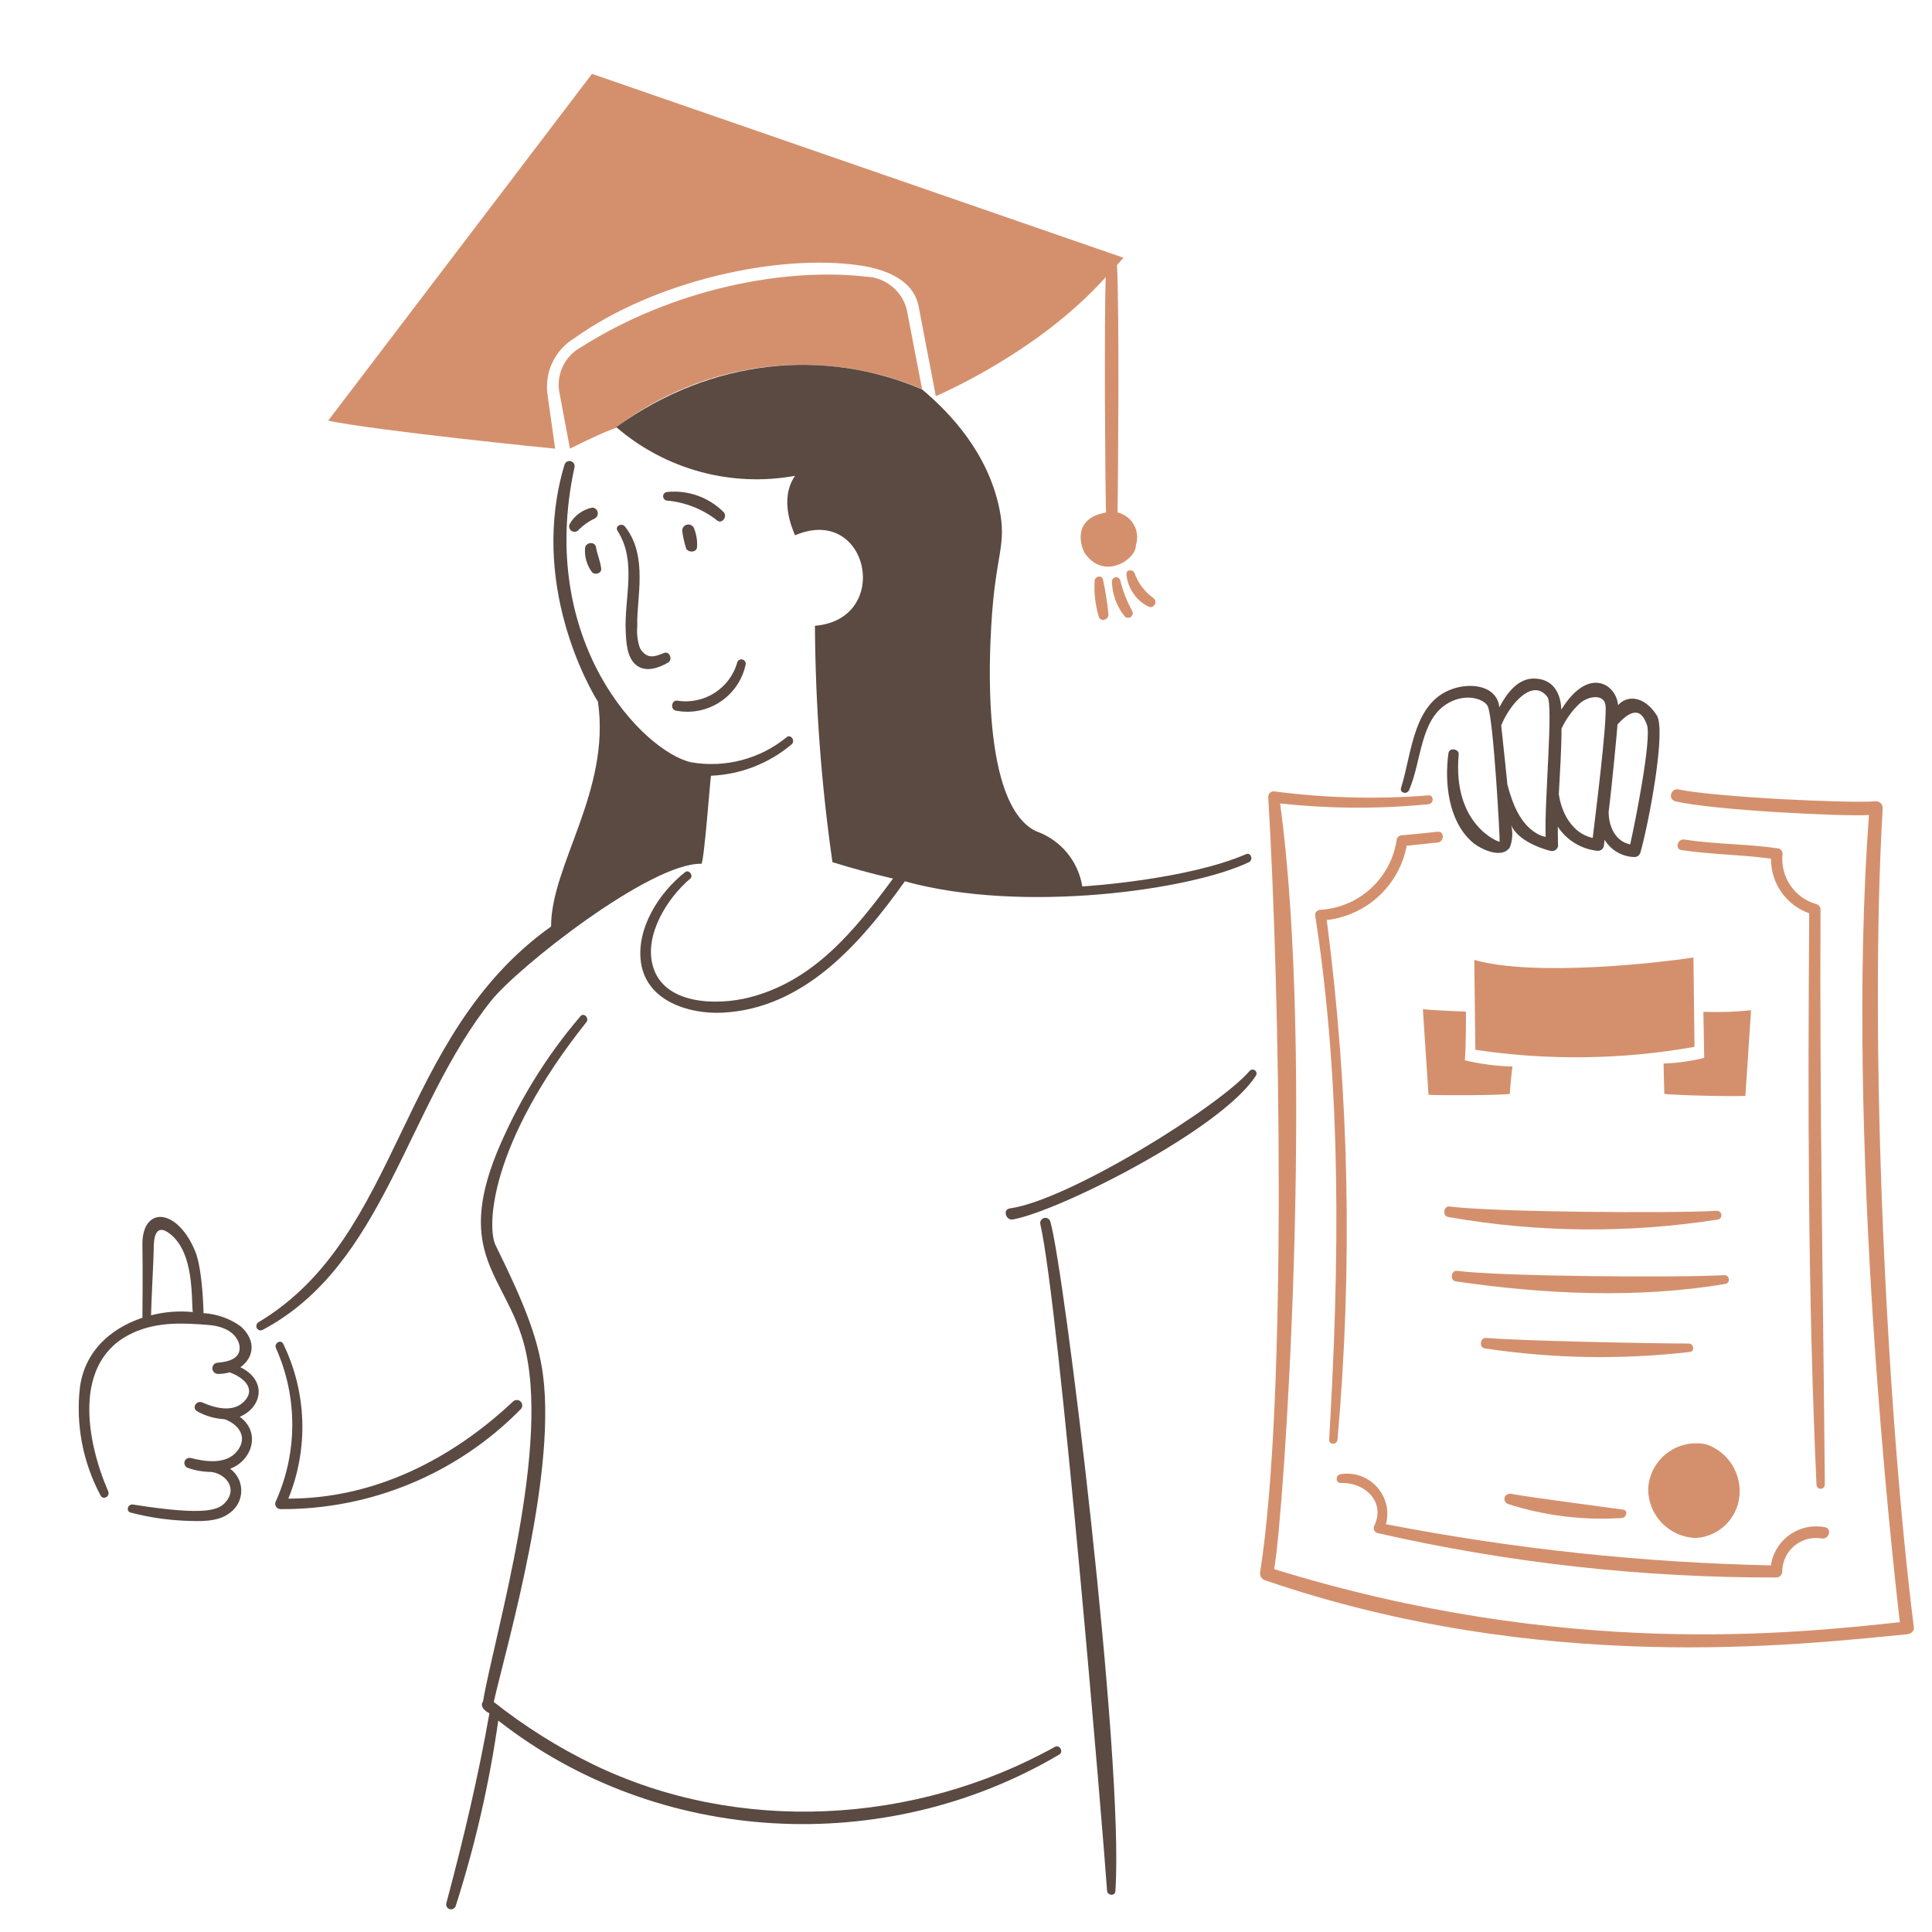 <?xml version="1.0" encoding="utf-8"?>
<svg viewBox="0 0 400 400" xmlns="http://www.w3.org/2000/svg" id="Support-Team-7--Streamline-Brooklyn" height="400" width="400">
  <desc>
    Support Team 7 Streamline Illustration: https://streamlinehq.com
  </desc>
  <g>
    <path d="M 226.64 120.197 C 226.475 122.698 226.758 125.209 227.476 127.611 C 227.818 128.947 229.658 128.335 229.476 127.053 C 229.244 124.674 228.872 122.31 228.362 119.975 C 228.106 118.967 226.748 119.305 226.64 120.197 Z" stroke-width="2" style="stroke-width: 2; fill: rgb(212, 144, 109);"/>
    <path d="M 230.208 120.421 C 230.274 122.969 231.153 125.429 232.716 127.443 C 233.101 128.086 234.038 128.072 234.403 127.417 C 234.572 127.113 234.566 126.742 234.388 126.443 C 233.297 124.46 232.473 122.341 231.936 120.143 C 231.745 119.491 230.921 119.29 230.452 119.781 C 230.288 119.953 230.2 120.184 230.208 120.421 Z" stroke-width="2" style="stroke-width: 2; fill: rgb(212, 144, 109);"/>
    <path d="M 233.218 118.915 C 233.475 121.787 235.206 124.32 237.788 125.605 C 238.514 125.919 239.308 125.329 239.217 124.543 C 239.183 124.252 239.027 123.989 238.788 123.821 C 236.991 122.529 235.63 120.721 234.886 118.637 C 234.608 117.857 233.11 117.855 233.218 118.915 Z" stroke-width="2" style="stroke-width: 2; fill: rgb(212, 144, 109);"/>
    <path d="M 138.124 103.643 C 141.906 103.986 145.507 105.419 148.492 107.767 C 149.492 108.551 150.68 106.917 149.828 106.039 C 146.756 102.952 142.456 101.416 138.124 101.859 C 137.437 101.905 137.058 102.677 137.441 103.249 C 137.595 103.479 137.847 103.624 138.124 103.643 Z" stroke-width="2" style="stroke-width: 2; fill: rgb(90, 74, 66);"/>
    <path d="M 127.87 109.941 C 131.89 116.221 129.236 123.711 129.544 130.621 C 129.646 132.907 129.766 136.139 131.718 137.699 C 133.67 139.259 136.346 138.319 138.294 137.199 C 139.356 136.589 138.638 134.709 137.458 135.199 C 135.458 136.015 133.896 136.535 132.498 134.199 C 131.994 132.75 131.804 131.211 131.94 129.683 C 131.754 123.793 134.26 115.243 129.432 109.059 C 128.72 108.143 127.216 108.925 127.87 109.941 Z" stroke-width="2" style="stroke-width: 2; fill: rgb(90, 74, 66);"/>
    <path d="M 152.67 137.031 C 151.182 142.512 145.788 145.979 140.184 145.057 C 139.014 144.935 138.736 146.891 139.906 147.121 C 146.568 148.442 153.046 144.131 154.4 137.475 C 154.44 136.776 153.709 136.295 153.083 136.609 C 152.902 136.7 152.757 136.848 152.67 137.031 Z" stroke-width="2" style="stroke-width: 2; fill: rgb(90, 74, 66);"/>
    <path d="M 162.928 152.583 C 157.393 157.137 150.146 159.051 143.084 157.823 C 133.216 155.603 111.054 132.883 118.948 96.731 C 119.115 95.924 118.346 95.239 117.564 95.498 C 117.245 95.603 116.993 95.854 116.886 96.173 C 109.49 120.761 122.07 142.549 123.798 145.275 C 126.474 163.725 114.044 179.165 114.098 191.819 C 82.028 214.675 83.368 255.887 53.508 273.763 C 53.102 274.029 52.959 274.556 53.174 274.991 C 53.417 275.426 53.97 275.576 54.4 275.325 C 79.6 261.953 84.058 229.263 101.724 207.153 C 107.324 200.153 134.714 178.585 145.202 178.837 C 145.76 178.851 147.098 160.611 147.202 160.609 C 153.346 160.353 159.229 158.058 163.924 154.087 C 164.712 153.363 163.716 151.979 162.928 152.583 Z" stroke-width="2" style="stroke-width: 2; fill: rgb(90, 74, 66);"/>
    <path d="M 230.932 391.433 C 232.772 364.175 220.254 262.123 217.442 252.861 C 217.257 252.306 216.658 252.006 216.104 252.191 C 215.591 252.364 215.283 252.887 215.38 253.419 C 219.306 270.397 228.492 380.819 229.204 391.433 C 229.27 392.547 230.988 392.603 230.932 391.433 Z" stroke-width="2" style="stroke-width: 2; fill: rgb(90, 74, 66);"/>
    <path d="M 258.692 221.757 C 252.388 229.103 221.292 248.477 209.092 250.185 C 207.53 250.403 208.252 252.727 209.704 252.471 C 219.104 250.817 252.704 233.985 259.984 222.761 C 260.37 222.264 260.073 221.534 259.45 221.448 C 259.16 221.409 258.871 221.526 258.692 221.757 Z" stroke-width="2" style="stroke-width: 2; fill: rgb(90, 74, 66);"/>
    <path d="M 106.24 290.151 C 93.416 302.193 77.47 310.275 59.696 310.275 C 63.913 299.926 63.527 288.271 58.636 278.223 C 58.142 277.223 56.684 278.113 57.132 279.115 C 61.64 289.187 61.64 300.703 57.132 310.775 C 56.698 311.509 57.221 312.438 58.074 312.447 C 58.076 312.447 58.078 312.447 58.08 312.447 C 76.77 312.573 94.711 305.111 107.8 291.769 C 108.411 291.156 108.129 290.112 107.293 289.889 C 106.92 289.79 106.523 289.889 106.24 290.151 Z" stroke-width="2" style="stroke-width: 2; fill: rgb(90, 74, 66);"/>
    <path d="M 49.774 283.075 C 52.45 281.179 53.238 277.659 49.83 274.601 C 47.575 272.984 44.908 272.037 42.138 271.871 C 42.138 271.759 41.978 262.837 40.41 259.051 C 36.61 249.897 29.306 249.689 29.484 257.879 C 29.592 262.841 29.484 272.819 29.484 272.819 C 22.74 275.103 17.556 279.841 16.552 287.199 C 15.656 294.949 17.153 302.789 20.844 309.663 C 21.398 310.663 22.844 309.779 22.406 308.771 C 17.916 298.441 14.83 281.859 27.422 275.995 C 32.44 273.659 37.734 273.873 43.196 274.323 C 48.548 274.765 49.5 277.779 49.596 278.723 C 49.886 281.285 47.256 281.961 45.138 282.123 C 44.237 282.123 43.674 283.098 44.125 283.878 C 44.334 284.24 44.72 284.463 45.138 284.463 C 45.949 284.462 46.757 284.35 47.538 284.129 C 50.214 285.077 53.282 287.477 50.436 290.261 C 48.154 292.493 44.464 291.509 41.908 290.373 C 40.678 289.825 39.612 291.507 40.85 292.213 C 42.578 293.175 44.504 293.727 46.48 293.829 C 49.378 294.829 51.5 297.629 48.988 300.573 C 46.706 303.253 42.466 302.635 39.456 301.855 C 38.649 301.688 37.964 302.456 38.223 303.238 C 38.328 303.558 38.579 303.81 38.898 303.917 C 40.475 304.466 42.133 304.748 43.804 304.753 C 46.804 305.199 49.156 308.153 46.758 310.941 C 45.358 312.559 42.968 313.941 27.528 311.499 C 26.468 311.331 25.968 312.885 27.082 313.171 C 30.673 314.111 34.353 314.671 38.062 314.843 C 41.128 314.969 45.14 315.231 47.65 313.171 C 50.721 310.921 50.721 306.335 47.65 304.085 C 52.09 302.457 54.154 296.671 49.65 293.327 C 54.422 291.289 55.216 285.693 49.774 283.075 Z M 31.27 272.315 C 31.326 269.361 31.828 260.219 31.828 258.603 C 31.828 256.987 31.926 252.877 35.228 255.481 C 40.28 259.463 39.576 268.971 39.91 271.645 C 37.013 271.365 34.089 271.592 31.27 272.315 Z" stroke-width="2" style="stroke-width: 2; fill: rgb(90, 74, 66);"/>
    <path d="M 389.794 167.299 C 389.804 166.522 389.171 165.889 388.394 165.899 C 382.764 166.345 355.394 165.067 347.536 163.447 C 345.92 163.113 345.25 165.511 346.868 165.899 C 354.612 167.753 381.538 169.077 386.946 168.741 C 381.984 235.519 391.962 324.141 393.346 335.853 C 371.494 338.195 324.06 343.489 263.804 324.873 C 265.866 313.389 272.22 218.853 265.03 166.345 C 275.234 167.451 285.526 167.507 295.742 166.513 C 296.914 166.399 296.914 164.573 295.742 164.673 C 285.075 165.512 274.35 165.231 263.742 163.837 C 263.089 163.821 262.556 164.354 262.572 165.007 C 264.972 204.807 266.538 289.897 260.898 325.485 C 260.771 326.198 261.169 326.9 261.846 327.157 C 319.158 346.829 372.126 340.557 394.846 338.357 C 395.514 338.293 396.346 337.801 396.246 336.957 C 390.656 292.587 386.896 216.461 389.794 167.299 Z" stroke-width="2" style="stroke-width: 2; fill: rgb(212, 144, 109);"/>
    <path d="M 190.91 80.565 L 187.732 64.075 C 186.733 60.181 183.287 57.412 179.27 57.275 C 162.27 55.333 139.17 59.875 120.23 71.925 C 116.982 73.715 115.2 77.346 115.772 81.011 L 118 92.885 C 127.556 88.107 127.908 88.685 127.644 88.425 C 145.809 74.678 169.933 71.681 190.91 80.565 Z" stroke-width="2" style="stroke-width: 2; fill: rgb(212, 144, 109);"/>
    <path d="M 258.022 176.831 C 245.72 182.165 224.522 183.519 224.076 183.519 C 223.223 178.238 219.541 173.85 214.488 172.093 C 203.088 166.539 204.904 135.293 205.236 129.451 C 206.078 114.623 208.506 113.067 206.908 105.315 C 204.54 93.837 196.874 85.637 190.908 80.621 C 170.784 72.037 147.432 74.127 127.586 88.421 L 127.642 88.477 C 137.815 97.229 151.397 100.918 164.6 98.515 C 161.256 103.419 164.098 109.551 164.6 110.833 C 179.834 104.305 184.83 128.221 168.726 129.561 C 168.816 145.938 170.026 162.291 172.348 178.503 C 176.138 179.673 180.32 180.843 184.89 181.903 C 177.03 192.549 168.508 203.167 155.012 206.541 C 148.494 208.169 137.46 208.099 135.17 200.019 C 133.334 193.551 138.17 185.915 142.918 181.903 C 143.642 181.289 142.64 179.955 141.858 180.565 C 136.468 184.765 131.658 192.269 132.716 199.349 C 133.894 207.263 142.64 210.015 149.606 209.661 C 166.33 208.815 178.034 195.559 187.342 182.461 C 211.542 189.205 246.542 184.299 258.58 178.503 C 259.582 177.945 258.916 176.443 258.022 176.831 Z" stroke-width="2" style="stroke-width: 2; fill: rgb(90, 74, 66);"/>
    <path d="M 343.028 148.123 C 340.41 143.973 336.802 143.903 335 146.005 C 334.664 141.641 328.838 137.805 323.24 146.953 C 323.24 146.675 323.35 140.487 317.498 140.487 C 314.264 140.487 311.924 143.553 310.418 146.451 C 310.018 142.357 305.418 141.353 301.556 142.383 C 292.514 144.783 292.398 155.811 290.074 163.117 C 289.736 164.177 291.314 164.573 291.746 163.563 C 294.402 157.339 293.996 148.803 299.946 145.503 C 303.7 143.419 307.346 144.783 308.028 146.229 C 309.228 148.801 310.592 174.155 310.48 174.267 C 310.258 174.377 300.68 170.749 302.008 156.205 C 302.116 155.035 300.062 154.701 299.89 155.927 C 299.026 162.063 299.89 170.089 304.85 174.377 C 306.466 175.777 310.926 177.945 312.598 175.437 C 313.158 173.978 313.256 172.382 312.878 170.865 C 314.606 174.823 321.628 176.329 321.016 176.161 C 321.71 176.339 322.414 175.911 322.576 175.213 C 322.576 175.103 322.52 172.427 322.52 171.145 C 324.381 173.994 327.438 175.84 330.826 176.161 C 331.404 176.165 331.911 175.774 332.052 175.213 L 332.22 173.875 C 333.535 176.044 335.869 177.39 338.406 177.443 C 338.981 177.436 339.481 177.049 339.634 176.495 C 341.384 170.333 344.99 151.237 343.028 148.123 Z M 318.112 172.539 C 314.596 170.425 313.094 166.183 312.09 162.449 C 312.09 162.337 311.254 154.199 310.808 150.185 C 312.69 145.585 317.432 140.289 320.396 144.333 C 321.622 146.005 319.728 165.961 320.006 173.263 C 319.336 173.139 318.694 172.894 318.112 172.539 Z M 322.738 164.399 C 322.96 159.885 323.294 155.369 323.294 150.855 C 324.199 148.907 325.467 147.149 327.03 145.675 C 328.776 144.075 332.312 143.501 332.43 146.289 C 332.63 150.661 330.26 169.203 329.754 173.489 C 325.636 172.593 323.294 168.475 322.738 164.399 Z M 337.508 174.823 C 334.444 174.211 333.05 171.089 333.05 168.079 C 333.774 162.449 334.89 150.353 334.89 149.963 C 335.056 149.907 337.23 147.065 339.126 147.621 C 340.072 147.901 340.62 149.131 340.964 150.021 C 342.05 152.817 338.4 170.977 337.508 174.823 Z" stroke-width="2" style="stroke-width: 2; fill: rgb(90, 74, 66);"/>
    <path d="M 297.654 172.203 C 295.202 172.485 292.748 172.705 290.296 172.929 C 289.783 172.937 289.333 173.274 289.182 173.765 C 288.058 181.76 281.464 187.862 273.406 188.365 C 272.85 188.365 272.196 188.863 272.292 189.479 C 277.86 225.411 277.292 261.813 275.19 298.063 C 275.126 299.177 276.812 299.179 276.918 298.063 C 280.081 262.228 279.333 226.156 274.688 190.483 C 282.98 189.535 289.69 183.3 291.244 175.099 L 297.654 174.429 C 299.048 174.321 299.104 172.037 297.654 172.203 Z" stroke-width="2" style="stroke-width: 2; fill: rgb(212, 144, 109);"/>
    <path d="M 377.81 316.183 C 372.687 315.195 367.73 318.533 366.718 323.651 C 366.675 323.796 366.656 323.946 366.662 324.097 C 339.898 323.518 313.232 320.665 286.952 315.569 C 288.479 309.772 283.572 304.306 277.644 305.201 C 276.474 305.321 276.416 307.091 277.644 307.041 C 282.492 306.841 286.898 310.883 284.554 315.841 C 284.214 316.438 284.512 317.196 285.168 317.401 C 312.265 323.58 339.975 326.666 367.768 326.601 C 368.443 326.595 368.989 326.049 368.994 325.373 C 369.016 321.069 372.887 317.809 377.132 318.517 C 378.706 318.775 379.368 316.475 377.81 316.183 Z" stroke-width="2" style="stroke-width: 2; fill: rgb(212, 144, 109);"/>
    <path d="M 376.918 188.313 C 376.912 187.799 376.574 187.347 376.082 187.197 C 371.506 185.91 368.534 181.5 369.058 176.775 C 369.066 176.256 368.722 175.797 368.222 175.659 C 361.756 174.711 355.172 174.811 348.712 173.821 C 347.312 173.607 346.712 175.781 348.1 175.995 C 354.28 176.933 360.53 176.941 366.662 177.777 C 366.616 182.851 369.794 187.395 374.576 189.093 C 374.298 228.493 374.288 267.975 376.082 307.375 C 376.082 308.04 376.802 308.456 377.378 308.123 C 377.645 307.969 377.81 307.684 377.81 307.375 C 377.47 267.675 376.722 228.001 376.918 188.313 Z" stroke-width="2" style="stroke-width: 2; fill: rgb(212, 144, 109);"/>
    <path d="M 305.234 198.737 C 317.498 202.249 343.194 199.405 350.608 198.235 L 350.832 216.741 C 335.84 219.402 320.516 219.609 305.458 217.353 L 305.234 198.737 Z" stroke-width="2" style="stroke-width: 2; fill: rgb(212, 144, 109);"/>
    <path d="M 312.592 226.495 C 310.084 226.775 298.434 226.829 295.758 226.663 L 294.588 208.937 C 297.04 209.215 303.506 209.439 303.506 209.439 C 303.506 209.439 303.562 216.183 303.284 219.527 C 306.518 220.3 309.825 220.729 313.15 220.809 C 313.038 221.367 312.648 225.047 312.592 226.495 Z" stroke-width="2" style="stroke-width: 2; fill: rgb(212, 144, 109);"/>
    <path d="M 362.536 209.159 L 361.366 226.885 C 358.746 227.053 347.096 226.775 344.588 226.485 C 344.532 225.037 344.42 220.855 344.42 220.187 C 347.26 220.102 350.082 219.71 352.838 219.017 L 352.67 209.485 C 355.962 209.609 359.259 209.5 362.536 209.159 Z" stroke-width="2" style="stroke-width: 2; fill: rgb(212, 144, 109);"/>
    <path d="M 355.514 250.687 C 346.314 251.221 309.296 250.979 300.114 249.795 C 298.888 249.637 298.552 251.753 299.836 251.969 C 318.335 255.223 337.245 255.393 355.8 252.471 C 356.465 252.229 356.619 251.357 356.076 250.902 C 355.918 250.769 355.72 250.693 355.514 250.687 Z" stroke-width="2" style="stroke-width: 2; fill: rgb(212, 144, 109);"/>
    <path d="M 357.07 264.009 C 347.87 264.543 310.852 264.301 301.67 263.117 C 300.442 262.959 300.112 265.103 301.39 265.291 C 319.606 267.959 339.128 268.915 357.354 265.793 C 358.019 265.551 358.173 264.679 357.631 264.224 C 357.473 264.091 357.275 264.016 357.07 264.009 Z" stroke-width="2" style="stroke-width: 2; fill: rgb(212, 144, 109);"/>
    <path d="M 349.67 278.167 C 342.536 278.167 314.554 277.615 307.698 276.997 C 306.472 276.887 306.138 278.997 307.418 279.171 C 321.5 281.302 335.803 281.545 349.95 279.895 C 350.884 279.769 350.67 278.167 349.67 278.167 Z" stroke-width="2" style="stroke-width: 2; fill: rgb(212, 144, 109);"/>
    <path d="M 336.07 312.559 C 332.17 311.989 316.67 310.013 312.826 309.271 C 312.232 309.166 311.654 309.527 311.488 310.107 C 311.378 310.655 311.686 311.2 312.212 311.389 C 319.82 313.825 327.818 314.808 335.79 314.287 C 336.726 314.207 337.176 312.723 336.07 312.559 Z" stroke-width="2" style="stroke-width: 2; fill: rgb(212, 144, 109);"/>
    <path d="M 353.396 299.075 C 347.408 297.693 341.613 302.024 341.244 308.159 C 341.172 313.766 345.669 318.364 351.276 318.417 C 355.97 318.053 359.717 314.354 360.14 309.665 C 360.564 305.011 357.792 300.659 353.396 299.075 Z" stroke-width="2" style="stroke-width: 2; fill: rgb(212, 144, 109);"/>
    <path d="M 235.168 112.895 C 236.141 109.956 234.389 106.813 231.378 106.095 C 231.49 99.127 231.768 64.957 231.266 54.869 L 232.604 53.363 L 122.572 15.293 L 67.946 87.093 C 77.7 89.155 114.098 92.835 114.936 92.893 L 113.374 81.799 C 112.667 77.124 114.845 72.483 118.892 70.039 C 135.614 58.065 161.126 52.521 177.866 54.933 C 182.048 55.533 189.014 57.333 190.186 63.405 L 193.752 82.023 C 194.7 81.577 214.99 72.937 228.926 57.385 C 228.59 66.639 228.814 99.135 228.982 106.103 C 221.734 107.385 223.8 113.459 224.744 114.743 C 228.766 120.191 235.28 115.739 235.168 112.895 Z" stroke-width="2" style="stroke-width: 2; fill: rgb(212, 144, 109);"/>
    <path d="M 218.39 361.675 C 189.39 377.817 152.742 379.821 122.79 365.299 C 115.487 361.743 108.591 357.408 102.222 352.367 C 105.01 340.271 115.79 303.589 112.144 282.857 C 111.036 276.557 108.718 270.161 102.612 257.829 C 100.766 254.099 101.262 236.929 121.398 211.629 C 122.064 210.791 120.884 209.557 120.17 210.403 C 112.937 218.87 107.087 228.426 102.836 238.719 C 94.4 259.599 104.48 264.167 108.354 277.793 C 114.372 298.959 102.446 338.049 99.992 352.319 C 99.592 352.709 99.546 353.823 101.33 354.719 C 98.99 367.987 95.896 381.007 92.412 394.017 C 92.197 394.767 92.875 395.469 93.633 395.28 C 93.984 395.192 94.262 394.923 94.362 394.575 C 98.368 382.062 101.312 369.233 103.162 356.225 C 136.224 382.151 183.162 384.643 219.326 363.249 C 220.244 362.693 219.394 361.109 218.39 361.675 Z" stroke-width="2" style="stroke-width: 2; fill: rgb(90, 74, 66);"/>
    <path d="M 141.244 109.885 C 141.404 111.153 141.684 112.403 142.08 113.619 C 142.582 114.455 144.144 114.401 144.31 113.341 C 144.405 112.049 144.216 110.751 143.754 109.541 C 143.504 108.591 142.32 108.267 141.622 108.958 C 141.375 109.203 141.238 109.537 141.244 109.885 Z" stroke-width="2" style="stroke-width: 2; fill: rgb(90, 74, 66);"/>
    <path d="M 121.122 113.619 C 121.015 115.356 121.529 117.075 122.572 118.469 C 123.192 119.131 124.634 118.693 124.466 117.689 C 124.3 116.183 123.636 114.789 123.408 113.341 C 123.188 111.947 121.094 112.275 121.122 113.619 Z" stroke-width="2" style="stroke-width: 2; fill: rgb(90, 74, 66);"/>
    <path d="M 119.618 109.885 C 120.636 108.815 121.846 107.946 123.184 107.321 C 123.978 106.849 123.963 105.694 123.157 105.243 C 122.995 105.152 122.814 105.1 122.628 105.091 C 120.647 105.489 118.937 106.73 117.946 108.491 C 117.56 109.26 118.152 110.159 119.011 110.108 C 119.231 110.095 119.442 110.017 119.618 109.885 Z" stroke-width="2" style="stroke-width: 2; fill: rgb(90, 74, 66);"/>
  </g>
</svg>